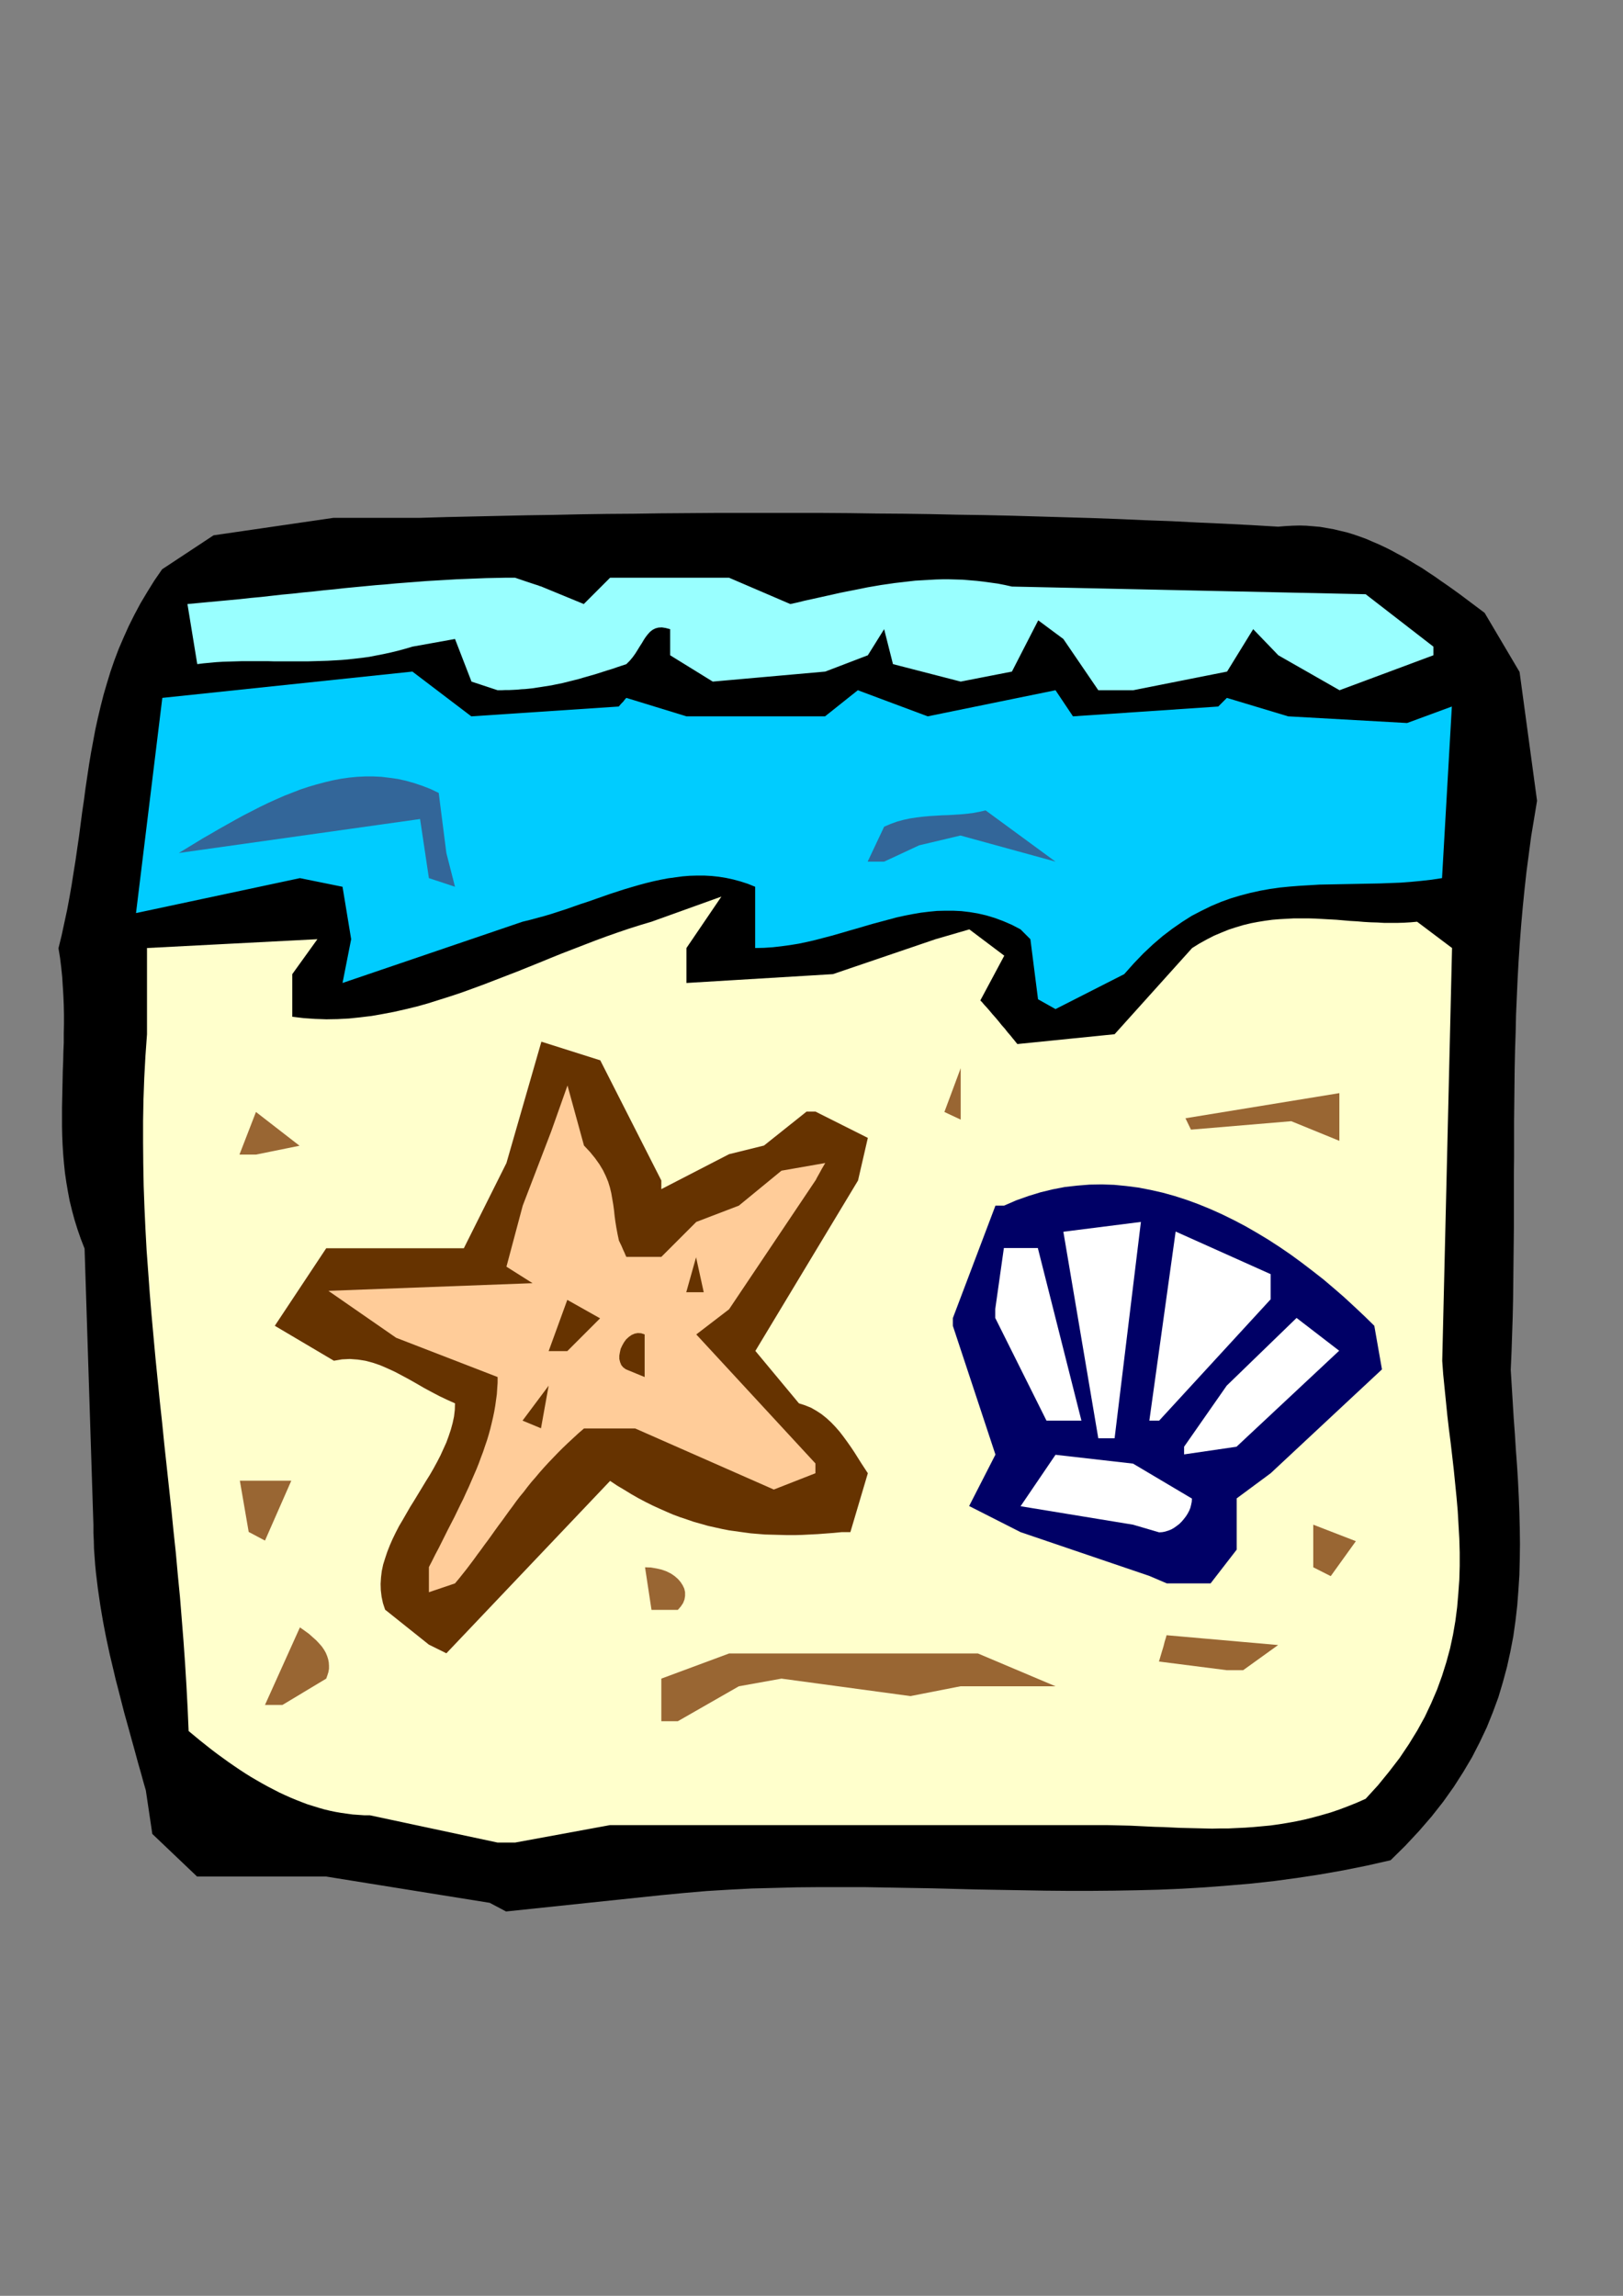 <?xml version="1.0" encoding="utf-8"?>
<!-- Created by UniConvertor 2.0rc4 (https://sk1project.net/) -->
<svg xmlns="http://www.w3.org/2000/svg" height="841.89pt" viewBox="0 0 595.276 841.89" width="595.276pt" version="1.1" xmlns:xlink="http://www.w3.org/1999/xlink" id="ea9b0900-f610-11ea-92b9-dcc15c148e23">

<rect x="0" y="0" width="595.276" height="841.89" fill="#808080" stroke="none"/>

<g>
	<path style="fill:#000000;" d="M 179.63,697.785 L 119.582,688.137 72.278,688.137 55.862,672.513 53.486,656.529 52.55,653.289 51.686,650.121 50.75,646.881 49.886,643.713 49.022,640.545 48.158,637.449 47.294,634.281 46.43,631.185 45.566,628.089 44.774,624.993 43.982,621.897 43.19,618.801 42.398,615.777 41.678,612.681 40.958,609.657 40.238,606.633 39.59,603.609 38.942,600.585 38.366,597.633 37.79,594.609 37.286,591.657 36.782,588.633 36.35,585.681 35.918,582.729 35.558,579.777 35.198,576.825 34.91,573.873 34.694,570.921 34.478,567.969 34.406,565.017 34.262,562.137 34.262,559.185 31.022,457.881 29.654,454.353 28.43,450.825 27.35,447.369 26.414,443.913 25.55,440.385 24.902,436.929 24.326,433.545 23.822,430.089 23.462,426.633 23.174,423.249 22.958,419.793 22.814,416.409 22.742,413.025 22.742,409.569 22.742,406.185 22.814,402.801 22.886,399.417 22.958,396.033 23.03,392.577 23.174,389.193 23.246,385.809 23.39,382.353 23.39,378.969 23.462,375.513 23.462,372.057 23.39,368.673 23.246,365.217 23.03,361.689 22.814,358.233 22.454,354.777 22.022,351.249 21.446,347.721 22.598,343.041 23.606,338.361 24.614,333.681 25.478,329.073 26.27,324.537 26.99,319.929 27.71,315.465 28.358,310.929 29.006,306.537 29.582,302.073 30.158,297.681 30.806,293.289 31.382,288.897 32.03,284.577 32.678,280.257 33.398,275.937 34.19,271.689 34.982,267.441 35.918,263.193 36.926,258.945 38.006,254.697 39.23,250.521 40.526,246.273 41.966,242.097 43.55,237.921 45.35,233.745 47.222,229.569 49.31,225.393 51.542,221.217 53.99,217.113 56.582,212.937 59.462,208.761 78.326,196.305 122.318,189.897 153.998,189.897 163.79,189.609 173.582,189.393 183.374,189.177 193.166,188.961 202.958,188.817 212.822,188.601 222.686,188.457 232.55,188.385 242.414,188.241 252.278,188.169 262.142,188.097 272.006,188.097 281.87,188.097 291.806,188.097 301.67,188.097 311.534,188.169 321.47,188.313 331.334,188.385 341.198,188.529 351.062,188.745 360.926,188.889 370.79,189.105 380.654,189.393 390.518,189.681 400.31,189.969 410.174,190.329 419.966,190.761 429.758,191.121 439.55,191.625 449.27,192.057 459.062,192.561 468.782,193.137 471.446,192.921 474.038,192.777 476.63,192.705 479.15,192.777 481.742,192.993 484.19,193.209 486.71,193.641 489.158,194.073 491.534,194.649 493.982,195.225 496.358,195.945 498.662,196.737 501.038,197.601 503.342,198.609 505.718,199.617 508.022,200.697 510.326,201.849 512.558,203.073 514.862,204.297 517.166,205.665 519.398,207.033 521.702,208.401 523.934,209.913 526.238,211.425 528.47,213.009 530.774,214.593 533.006,216.177 535.31,217.833 537.614,219.561 539.918,221.289 542.222,223.017 544.526,224.745 557.342,246.417 563.75,293.649 562.67,300.201 561.59,306.681 560.726,313.233 559.862,319.785 559.142,326.337 558.494,332.817 557.918,339.369 557.414,345.921 556.982,352.473 556.622,358.953 556.334,365.505 556.046,372.057 555.902,378.537 555.686,385.089 555.542,391.641 555.47,398.121 555.398,404.673 555.326,411.153 555.326,417.705 555.326,424.257 555.254,430.737 555.254,437.289 555.254,443.769 555.254,450.249 555.182,456.801 555.11,463.281 555.038,469.833 554.966,476.313 554.822,482.793 554.606,489.345 554.39,495.825 554.102,502.305 554.462,508.209 554.822,514.041 555.182,519.945 555.614,525.777 555.974,531.537 556.406,537.369 556.766,543.129 557.054,548.961 557.27,554.649 557.414,560.409 557.486,566.169 557.414,571.857 557.27,577.545 556.91,583.161 556.478,588.849 555.83,594.465 555.038,600.081 553.958,605.697 552.734,611.241 551.222,616.857 549.566,622.401 547.55,627.873 545.318,633.417 542.726,638.889 539.918,644.361 536.678,649.833 533.222,655.233 529.334,660.705 525.086,666.105 520.478,671.433 515.438,676.833 510.038,682.161 501.47,684.105 492.902,685.833 484.334,687.345 475.838,688.641 467.342,689.793 458.846,690.729 450.422,691.449 441.998,692.097 433.574,692.601 425.15,692.961 416.798,693.177 408.446,693.321 400.094,693.393 391.742,693.393 383.39,693.321 375.11,693.177 366.758,693.033 358.478,692.889 350.198,692.673 341.846,692.457 333.566,692.313 325.286,692.169 317.006,692.025 308.726,692.025 300.446,692.025 292.238,692.097 283.958,692.313 275.678,692.529 267.398,692.961 259.046,693.465 250.766,694.185 242.486,694.977 185.606,700.953 179.63,697.785 Z" />
	<path style="fill:#ffffcc;" d="M 182.51,675.681 L 182.51,675.681 182.51,675.681 182.51,675.681 182.51,675.681 135.638,665.673 133.55,665.673 131.462,665.529 129.374,665.385 127.286,665.097 125.198,664.809 123.11,664.449 121.022,664.017 118.934,663.513 116.918,662.937 114.83,662.289 112.742,661.641 110.654,660.849 108.638,660.057 106.55,659.193 104.462,658.257 102.446,657.321 100.358,656.241 98.27,655.161 96.182,654.009 94.166,652.857 92.078,651.633 89.99,650.337 87.902,648.969 85.886,647.601 83.798,646.161 81.71,644.649 79.622,643.137 77.534,641.553 75.446,639.897 73.358,638.241 71.27,636.513 69.182,634.785 68.822,626.505 68.39,618.297 67.886,610.089 67.31,601.881 66.662,593.745 66.014,585.681 65.222,577.545 64.502,569.553 63.638,561.489 62.846,553.497 61.982,545.505 61.118,537.513 60.254,529.593 59.462,521.673 58.598,513.753 57.806,505.833 57.014,497.913 56.294,490.065 55.574,482.145 54.926,474.297 54.35,466.377 53.774,458.529 53.342,450.609 52.982,442.761 52.694,434.841 52.55,426.921 52.478,419.001 52.478,411.081 52.622,403.161 52.91,395.241 53.342,387.249 53.918,379.257 53.918,347.649 116.414,344.409 107.198,357.225 107.198,372.849 111.374,373.353 115.55,373.641 119.726,373.785 123.83,373.713 128.006,373.497 132.11,373.065 136.286,372.561 140.39,371.841 144.566,371.049 148.67,370.113 152.846,369.105 156.95,367.953 161.054,366.657 165.158,365.361 169.262,363.993 173.438,362.481 177.542,360.969 181.646,359.385 185.75,357.801 189.854,356.217 193.958,354.561 198.062,352.905 202.094,351.249 206.198,349.593 210.302,348.009 214.406,346.425 218.51,344.841 222.614,343.329 226.718,341.889 230.75,340.521 234.854,339.225 238.958,338.001 264.59,328.785 251.774,347.649 251.774,360.465 305.486,357.225 343.142,344.409 355.526,340.809 368.342,350.457 359.558,366.873 360.206,367.521 360.926,368.385 361.862,369.393 362.87,370.545 363.95,371.841 365.102,373.137 366.254,374.505 367.406,375.945 368.558,377.241 369.566,378.537 370.574,379.689 371.438,380.769 372.158,381.633 372.662,382.281 373.022,382.713 373.166,382.857 408.806,379.257 437.246,347.649 439.91,345.993 442.646,344.481 445.31,343.113 448.046,341.961 450.71,340.881 453.374,340.017 456.038,339.225 458.702,338.577 461.366,338.073 464.03,337.641 466.694,337.281 469.358,337.065 471.95,336.921 474.614,336.777 477.206,336.777 479.798,336.777 482.39,336.849 484.982,336.993 487.574,337.137 490.166,337.281 492.686,337.497 495.206,337.713 497.726,337.857 500.246,338.073 502.766,338.217 505.214,338.289 507.662,338.433 510.11,338.433 512.558,338.433 515.006,338.361 517.382,338.217 519.758,338.001 532.574,347.649 528.974,499.065 529.334,504.033 529.838,509.073 530.342,514.041 530.846,519.081 531.422,524.049 532.07,529.089 532.646,534.057 533.222,539.097 533.726,544.137 534.23,549.177 534.662,554.145 534.95,559.185 535.238,564.225 535.382,569.265 535.382,574.305 535.238,579.345 534.878,584.313 534.446,589.353 533.798,594.393 532.934,599.433 531.854,604.473 530.486,609.513 528.902,614.553 527.102,619.521 524.942,624.561 522.566,629.601 519.83,634.569 516.734,639.609 513.35,644.649 509.534,649.617 505.43,654.657 500.894,659.625 497.654,661.065 494.414,662.361 491.174,663.585 488.006,664.665 484.766,665.601 481.598,666.465 478.43,667.257 475.334,667.905 472.166,668.481 469.07,668.985 465.974,669.417 462.878,669.705 459.782,669.993 456.758,670.209 453.662,670.353 450.638,670.497 447.614,670.497 444.59,670.569 441.566,670.497 438.542,670.425 435.59,670.353 432.566,670.281 429.542,670.137 426.59,669.993 423.638,669.921 420.614,669.777 417.662,669.633 414.71,669.489 411.758,669.417 408.734,669.345 405.782,669.273 402.83,669.273 365.174,669.273 223.766,669.273 188.918,675.681 182.51,675.681 Z" />
	<path style="fill:#996633;" d="M 242.558,631.185 L 242.558,615.561 267.398,606.345 358.694,606.345 387.134,618.369 352.286,618.369 333.926,621.969 286.622,615.561 270.998,618.369 248.606,631.185 242.558,631.185 Z" />
	<path style="fill:#996633;" d="M 97.19,625.209 L 110.006,596.769 111.734,597.993 113.318,599.145 114.686,600.369 115.982,601.521 117.062,602.673 118.07,603.825 118.862,604.977 119.51,606.129 120.014,607.353 120.374,608.505 120.59,609.657 120.662,610.809 120.662,611.961 120.446,613.185 120.086,614.337 119.654,615.561 103.598,625.209 97.19,625.209 Z" />
	<path style="fill:#996633;" d="M 449.918,612.465 L 425.078,609.297 426.014,606.129 426.734,603.753 427.166,602.025 427.526,600.873 427.742,600.153 427.814,599.793 427.886,599.649 427.886,599.649 468.782,603.249 455.966,612.465 449.918,612.465 Z" />
	<path style="fill:#663300;" d="M 157.31,603.105 L 141.254,590.289 140.462,587.913 139.958,585.537 139.67,583.161 139.598,580.857 139.742,578.481 140.03,576.105 140.534,573.729 141.254,571.425 142.046,569.049 142.982,566.673 143.99,564.369 145.142,561.993 146.366,559.617 147.734,557.313 149.102,554.937 150.47,552.561 151.91,550.257 153.35,547.881 154.79,545.505 156.23,543.129 157.67,540.825 159.038,538.449 160.334,536.073 161.558,533.697 162.638,531.321 163.718,528.945 164.582,526.569 165.374,524.193 166.022,521.817 166.526,519.441 166.814,516.993 166.886,514.617 164.006,513.321 161.126,511.953 158.39,510.513 155.582,509.001 152.846,507.417 150.182,505.905 147.518,504.465 144.782,503.025 142.118,501.801 139.454,500.649 136.718,499.713 133.982,498.993 131.174,498.561 128.294,498.345 125.414,498.489 122.462,498.993 100.79,486.177 119.654,457.737 120.59,457.737 121.31,457.737 121.742,457.737 122.102,457.737 122.318,457.737 122.39,457.737 122.462,457.737 122.462,457.737 170.126,457.737 185.75,426.489 198.566,381.993 220.166,388.833 242.558,432.897 242.558,433.977 242.558,434.697 242.558,435.273 242.558,435.633 242.558,435.921 242.558,435.993 242.558,436.065 242.558,436.065 267.398,423.249 280.214,420.081 295.838,407.625 296.918,407.625 297.71,407.625 298.286,407.625 298.646,407.625 298.934,407.625 299.006,407.625 299.078,407.625 299.078,407.625 318.302,417.273 314.702,432.897 277.046,495.393 293.03,514.617 295.262,515.337 297.422,516.201 299.438,517.353 301.31,518.577 303.11,520.017 304.838,521.601 306.422,523.257 307.934,524.985 309.374,526.857 310.742,528.729 312.11,530.673 313.406,532.617 314.63,534.561 315.854,536.505 317.078,538.377 318.302,540.249 311.894,561.849 310.814,561.849 310.022,561.849 309.446,561.849 309.086,561.849 308.798,561.849 308.726,561.849 308.654,561.849 308.654,561.849 305.702,562.137 302.822,562.353 299.942,562.569 297.062,562.713 294.254,562.857 291.518,562.929 288.71,562.929 285.974,562.857 283.31,562.785 280.574,562.713 277.91,562.497 275.318,562.281 272.654,561.921 270.062,561.561 267.47,561.201 264.878,560.697 262.286,560.121 259.694,559.545 257.174,558.825 254.582,558.105 252.062,557.241 249.47,556.377 246.95,555.441 244.43,554.361 241.838,553.209 239.318,552.057 236.726,550.761 234.134,549.393 231.614,547.953 229.022,546.369 226.358,544.785 223.766,543.057 163.718,606.273 157.31,603.105 Z" />
	<path style="fill:#996633;" d="M 238.958,590.361 L 236.582,574.737 238.742,574.809 240.83,575.169 242.702,575.601 244.502,576.249 246.086,577.041 247.454,577.977 248.678,579.057 249.614,580.137 250.406,581.361 250.982,582.585 251.27,583.881 251.27,585.249 251.054,586.545 250.55,587.841 249.686,589.137 248.606,590.361 238.958,590.361 Z" />
	<path style="fill:#ffcc99;" d="M 157.31,583.881 L 157.31,574.665 158.534,572.289 159.686,569.985 160.91,567.681 162.062,565.377 163.214,563.073 164.366,560.769 165.518,558.537 166.67,556.305 167.75,554.073 168.83,551.841 169.91,549.681 170.918,547.449 171.926,545.289 172.862,543.129 173.798,540.969 174.734,538.809 175.598,536.649 176.39,534.489 177.182,532.401 177.902,530.241 178.622,528.153 179.27,525.993 179.846,523.905 180.35,521.817 180.854,519.657 181.286,517.569 181.646,515.481 181.934,513.393 182.222,511.305 182.366,509.145 182.51,507.057 182.51,504.969 145.286,490.569 120.446,473.361 195.326,470.553 185.75,464.505 191.726,442.113 202.166,414.897 208.142,398.049 214.19,420.081 216.422,422.457 218.294,424.761 219.878,426.993 221.174,429.153 222.182,431.241 223.046,433.329 223.694,435.417 224.198,437.505 224.558,439.593 224.918,441.681 225.206,443.769 225.422,445.857 225.71,448.017 226.07,450.249 226.502,452.553 227.006,454.929 227.942,456.873 228.59,458.385 229.094,459.465 229.382,460.185 229.598,460.617 229.67,460.833 229.742,460.905 229.742,460.905 242.558,460.905 255.374,448.089 270.998,442.113 286.622,429.297 302.678,426.489 301.454,428.577 300.59,430.161 299.942,431.313 299.51,432.105 299.294,432.537 299.15,432.825 299.078,432.897 299.078,432.897 267.398,480.129 255.374,489.345 299.078,536.649 299.078,537.873 299.078,538.737 299.078,539.385 299.078,539.817 299.078,540.033 299.078,540.177 299.078,540.249 299.078,540.249 283.814,546.225 232.982,523.833 214.19,523.833 212.102,525.633 210.158,527.433 208.214,529.233 206.342,531.033 204.542,532.833 202.814,534.633 201.158,536.361 199.502,538.161 197.918,539.961 196.406,541.761 194.894,543.489 193.454,545.289 192.086,547.089 190.646,548.817 189.278,550.617 187.982,552.417 186.686,554.145 185.39,555.945 184.094,557.745 182.798,559.473 181.502,561.273 180.278,563.001 178.982,564.801 177.686,566.529 176.39,568.329 175.094,570.057 173.798,571.857 172.502,573.585 171.134,575.385 169.766,577.113 168.326,578.913 166.886,580.641 157.31,583.881 Z" />
	<path style="fill:#000066;" d="M 421.55,577.905 L 374.318,561.849 355.454,552.273 365.102,533.409 349.478,486.177 349.478,485.241 349.478,484.521 349.478,484.089 349.478,483.729 349.478,483.513 349.478,483.441 349.478,483.369 349.478,483.369 365.102,442.113 366.182,442.113 366.902,442.113 367.478,442.113 367.91,442.113 368.126,442.113 368.198,442.113 368.27,442.113 368.27,442.113 372.734,440.169 377.198,438.585 381.662,437.217 386.126,436.137 390.59,435.273 395.126,434.769 399.59,434.409 404.126,434.337 408.59,434.481 413.054,434.913 417.518,435.489 421.982,436.353 426.446,437.361 430.838,438.585 435.302,440.025 439.622,441.609 444.014,443.409 448.334,445.353 452.582,447.441 456.83,449.673 461.078,452.121 465.254,454.641 469.358,457.305 473.462,460.113 477.494,463.065 481.454,466.089 485.414,469.185 489.23,472.425 493.046,475.737 496.79,479.193 500.462,482.649 504.062,486.177 506.87,502.161 466.046,540.249 453.59,549.465 453.59,568.257 444.014,580.641 427.958,580.641 421.55,577.905 Z" />
	<path style="fill:#996633;" d="M 481.67,574.737 L 481.67,559.113 497.294,565.161 488.078,577.977 481.67,574.737 Z" />
	<path style="fill:#996633;" d="M 91.214,561.777 L 87.974,542.985 106.838,542.985 97.19,564.945 91.214,561.777 Z" />
	<path style="fill:#ffffff;" d="M 415.574,559.113 L 374.318,552.345 387.134,533.481 415.574,536.721 437.174,549.537 437.102,550.689 436.886,551.769 436.598,552.921 436.166,554.001 435.59,555.081 434.942,556.089 434.222,557.025 433.43,557.961 432.566,558.825 431.63,559.545 430.622,560.265 429.614,560.841 428.534,561.273 427.382,561.633 426.302,561.849 425.15,561.921 415.574,559.113 Z" />
	<path style="fill:#ffffff;" d="M 434.294,530.529 L 449.918,508.137 475.55,483.297 491.174,495.321 453.518,530.529 434.294,533.337 434.294,530.529 Z" />
	<path style="fill:#ffffff;" d="M 402.83,527.433 L 390.014,451.689 418.454,448.089 408.806,527.433 402.83,527.433 Z" />
	<path style="fill:#663300;" d="M 191.654,520.953 L 201.23,508.137 198.422,523.761 191.654,520.953 Z" />
	<path style="fill:#ffffff;" d="M 421.55,520.953 L 431.198,451.617 466.046,467.241 466.046,470.265 466.046,472.569 466.046,474.225 466.046,475.305 466.046,475.953 466.046,476.313 466.046,476.457 466.046,476.457 425.15,520.953 421.55,520.953 Z" />
	<path style="fill:#ffffff;" d="M 383.822,520.953 L 365.03,483.297 365.03,482.217 365.03,481.425 365.03,480.849 365.03,480.489 365.03,480.201 365.03,480.129 365.03,480.057 365.03,480.057 368.198,457.665 380.654,457.665 396.638,520.953 389.87,520.953 383.822,520.953 Z" />
	<path style="fill:#663300;" d="M 229.598,502.161 L 228.59,501.441 227.87,500.577 227.438,499.497 227.15,498.345 227.15,497.121 227.366,495.897 227.654,494.601 228.23,493.377 228.878,492.225 229.67,491.145 230.606,490.281 231.614,489.561 232.766,489.057 233.918,488.841 235.142,488.913 236.438,489.345 236.438,504.969 229.598,502.161 Z" />
	<path style="fill:#663300;" d="M 201.23,495.465 L 208.07,476.673 220.094,483.441 208.07,495.465 201.23,495.465 Z" />
	<path style="fill:#663300;" d="M 251.702,473.865 L 255.302,461.049 258.11,473.865 251.702,473.865 Z" />
	<path style="fill:#996633;" d="M 87.83,423.393 L 93.878,407.769 109.862,420.153 93.878,423.393 87.83,423.393 Z" />
	<path style="fill:#996633;" d="M 346.382,407.769 L 346.382,407.769 346.382,407.769 346.382,407.769 346.382,407.769 352.358,391.713 352.358,410.577 346.382,407.769 Z" />
	<path style="fill:#996633;" d="M 473.606,411.153 L 436.814,414.249 434.798,410.073 491.246,400.857 491.246,403.953 491.246,406.617 491.246,408.993 491.246,410.937 491.246,412.665 491.246,414.105 491.246,415.257 491.246,416.193 491.246,416.913 491.246,417.417 491.246,417.849 491.246,418.065 491.246,418.209 491.246,418.353 491.246,418.353 491.246,418.353 473.606,411.153 Z" />
	<path style="fill:#00ccff;" d="M 380.726,366.441 L 377.918,344.409 376.694,343.185 375.83,342.321 375.182,341.673 374.75,341.241 374.534,341.025 374.39,340.881 374.318,340.809 374.318,340.809 371.15,339.153 367.982,337.785 364.886,336.633 361.79,335.697 358.694,334.977 355.67,334.473 352.646,334.113 349.622,333.969 346.67,333.969 343.646,334.041 340.694,334.329 337.742,334.689 334.79,335.193 331.838,335.769 328.886,336.417 325.934,337.209 322.982,338.001 320.03,338.793 317.078,339.657 314.126,340.521 311.102,341.385 308.15,342.249 305.126,343.113 302.102,343.905 299.078,344.697 295.982,345.417 292.886,346.065 289.79,346.569 286.622,347.001 283.454,347.361 280.214,347.577 276.974,347.649 276.974,325.185 274.31,324.105 271.646,323.241 268.982,322.521 266.318,321.945 263.654,321.513 260.99,321.225 258.326,321.081 255.662,321.081 252.998,321.153 250.334,321.369 247.67,321.729 245.006,322.089 242.342,322.593 239.678,323.169 237.014,323.817 234.35,324.537 231.614,325.329 228.95,326.121 226.286,326.985 223.622,327.849 220.958,328.785 218.294,329.721 215.63,330.657 212.966,331.521 210.302,332.457 207.638,333.393 204.974,334.257 202.31,335.121 199.646,335.913 196.982,336.633 194.318,337.353 191.654,338.001 125.63,360.465 128.798,344.409 125.63,325.185 110.006,322.017 49.886,334.833 59.534,255.921 151.262,246.273 172.862,262.689 226.934,259.089 227.87,258.009 228.59,257.289 229.022,256.713 229.382,256.281 229.598,256.065 229.67,255.993 229.742,255.921 229.742,255.921 251.774,262.689 302.606,262.689 314.63,253.113 340.262,262.689 387.134,253.113 393.542,262.689 446.822,259.089 447.902,258.009 448.622,257.289 449.198,256.713 449.63,256.281 449.846,256.065 449.918,255.993 449.99,255.921 449.99,255.921 472.454,262.689 516.086,265.137 532.502,259.089 528.902,322.017 525.086,322.593 521.27,323.025 517.526,323.385 513.71,323.673 509.966,323.817 506.222,323.961 502.478,324.033 498.734,324.105 495.062,324.177 491.39,324.249 487.646,324.321 483.974,324.393 480.374,324.609 476.702,324.825 473.03,325.113 469.43,325.473 465.83,325.977 462.23,326.625 458.63,327.417 455.03,328.353 451.43,329.433 447.83,330.729 444.23,332.241 440.702,333.969 437.102,335.841 433.574,338.073 430.046,340.521 426.446,343.257 422.918,346.281 419.39,349.593 415.862,353.265 412.334,357.225 387.134,370.041 380.726,366.441 Z" />
	<path style="fill:#336699;" d="M 157.31,322.017 L 154.07,300.345 65.582,312.801 68.534,311.001 71.486,309.201 74.438,307.401 77.462,305.673 80.414,303.945 83.366,302.289 86.318,300.633 89.342,298.977 92.294,297.465 95.246,295.953 98.198,294.513 101.222,293.145 104.174,291.849 107.126,290.697 110.078,289.545 113.102,288.537 116.054,287.673 119.006,286.881 122.03,286.161 124.982,285.585 128.006,285.153 130.958,284.865 133.982,284.721 136.934,284.721 139.958,284.865 142.91,285.225 145.934,285.657 148.886,286.305 151.91,287.169 154.934,288.177 157.886,289.329 160.91,290.769 163.718,312.801 166.886,325.185 157.31,322.017 Z" />
	<path style="fill:#336699;" d="M 318.23,315.969 L 324.278,303.153 326.654,302.145 329.03,301.281 331.406,300.633 333.782,300.129 336.158,299.769 338.534,299.481 340.838,299.265 343.214,299.121 345.518,298.977 347.822,298.905 350.126,298.761 352.43,298.617 354.734,298.401 356.966,298.113 359.27,297.681 361.502,297.177 387.134,315.969 352.286,306.393 337.094,309.993 324.278,315.969 318.23,315.969 Z" />
	<path style="fill:#99ffff;" d="M 172.934,249.945 L 166.886,234.321 151.262,237.129 148.598,237.921 145.934,238.641 143.27,239.289 140.606,239.865 138.014,240.369 135.422,240.873 132.83,241.233 130.31,241.521 127.718,241.809 125.198,242.025 122.678,242.169 120.158,242.313 117.71,242.385 115.262,242.457 112.742,242.529 110.294,242.529 107.918,242.529 105.47,242.529 103.022,242.529 100.646,242.529 98.27,242.457 95.894,242.457 93.446,242.457 91.142,242.457 88.766,242.457 86.39,242.529 84.014,242.601 81.71,242.673 79.334,242.817 77.03,243.033 74.654,243.249 72.35,243.537 68.75,221.505 72.638,221.145 76.454,220.785 80.342,220.425 84.23,220.065 88.046,219.705 91.934,219.273 95.822,218.913 99.638,218.481 103.454,218.049 107.342,217.689 111.158,217.257 114.974,216.897 118.79,216.465 122.606,216.105 126.422,215.673 130.166,215.313 133.982,214.953 137.726,214.593 141.47,214.305 145.214,213.945 148.958,213.657 152.702,213.369 156.374,213.081 160.046,212.865 163.718,212.649 167.39,212.433 170.99,212.289 174.662,212.145 178.262,212.001 181.79,211.929 185.39,211.857 188.918,211.857 192.086,212.937 194.462,213.729 196.19,214.305 197.342,214.665 198.062,214.953 198.422,215.025 198.566,215.097 198.566,215.097 214.118,221.505 223.766,211.857 267.398,211.857 289.862,221.505 292.526,220.929 295.118,220.281 297.782,219.705 300.374,219.129 302.966,218.553 305.558,217.977 308.078,217.401 310.598,216.897 313.19,216.393 315.71,215.889 318.158,215.385 320.678,214.953 323.198,214.521 325.718,214.161 328.166,213.801 330.686,213.513 333.134,213.225 335.654,212.937 338.102,212.793 340.622,212.649 343.142,212.505 345.59,212.433 348.11,212.433 350.63,212.505 353.15,212.577 355.67,212.793 358.262,213.009 360.782,213.297 363.374,213.657 365.966,214.017 368.558,214.521 371.15,215.097 500.894,217.905 525.734,237.129 525.734,238.209 525.734,238.929 525.734,239.505 525.734,239.865 525.734,240.153 525.734,240.225 525.734,240.297 525.734,240.297 491.318,253.113 468.854,240.297 459.638,230.721 450.062,246.273 415.646,253.113 402.83,253.113 390.014,234.321 380.798,227.481 371.15,246.273 352.358,249.945 327.518,243.537 324.278,230.721 318.302,240.297 302.678,246.273 261.422,249.945 245.798,240.297 245.798,230.721 244.142,230.289 242.774,230.073 241.478,230.145 240.398,230.433 239.39,230.937 238.454,231.657 237.662,232.521 236.87,233.529 236.15,234.609 235.43,235.833 234.638,237.057 233.846,238.353 232.982,239.721 232.046,241.017 230.966,242.313 229.742,243.537 228.014,244.113 226.286,244.689 224.63,245.265 222.974,245.769 221.39,246.273 219.806,246.777 218.222,247.281 216.71,247.713 215.198,248.145 213.686,248.577 212.246,249.009 210.806,249.369 209.366,249.729 207.926,250.089 206.486,250.449 205.118,250.737 203.678,251.025 202.31,251.313 200.942,251.529 199.574,251.745 198.206,251.961 196.766,252.177 195.398,252.393 194.03,252.537 192.59,252.681 191.222,252.753 189.782,252.897 188.414,252.969 186.902,253.041 185.462,253.041 184.022,253.113 182.51,253.113 172.934,249.945 Z" />
</g>
</svg>